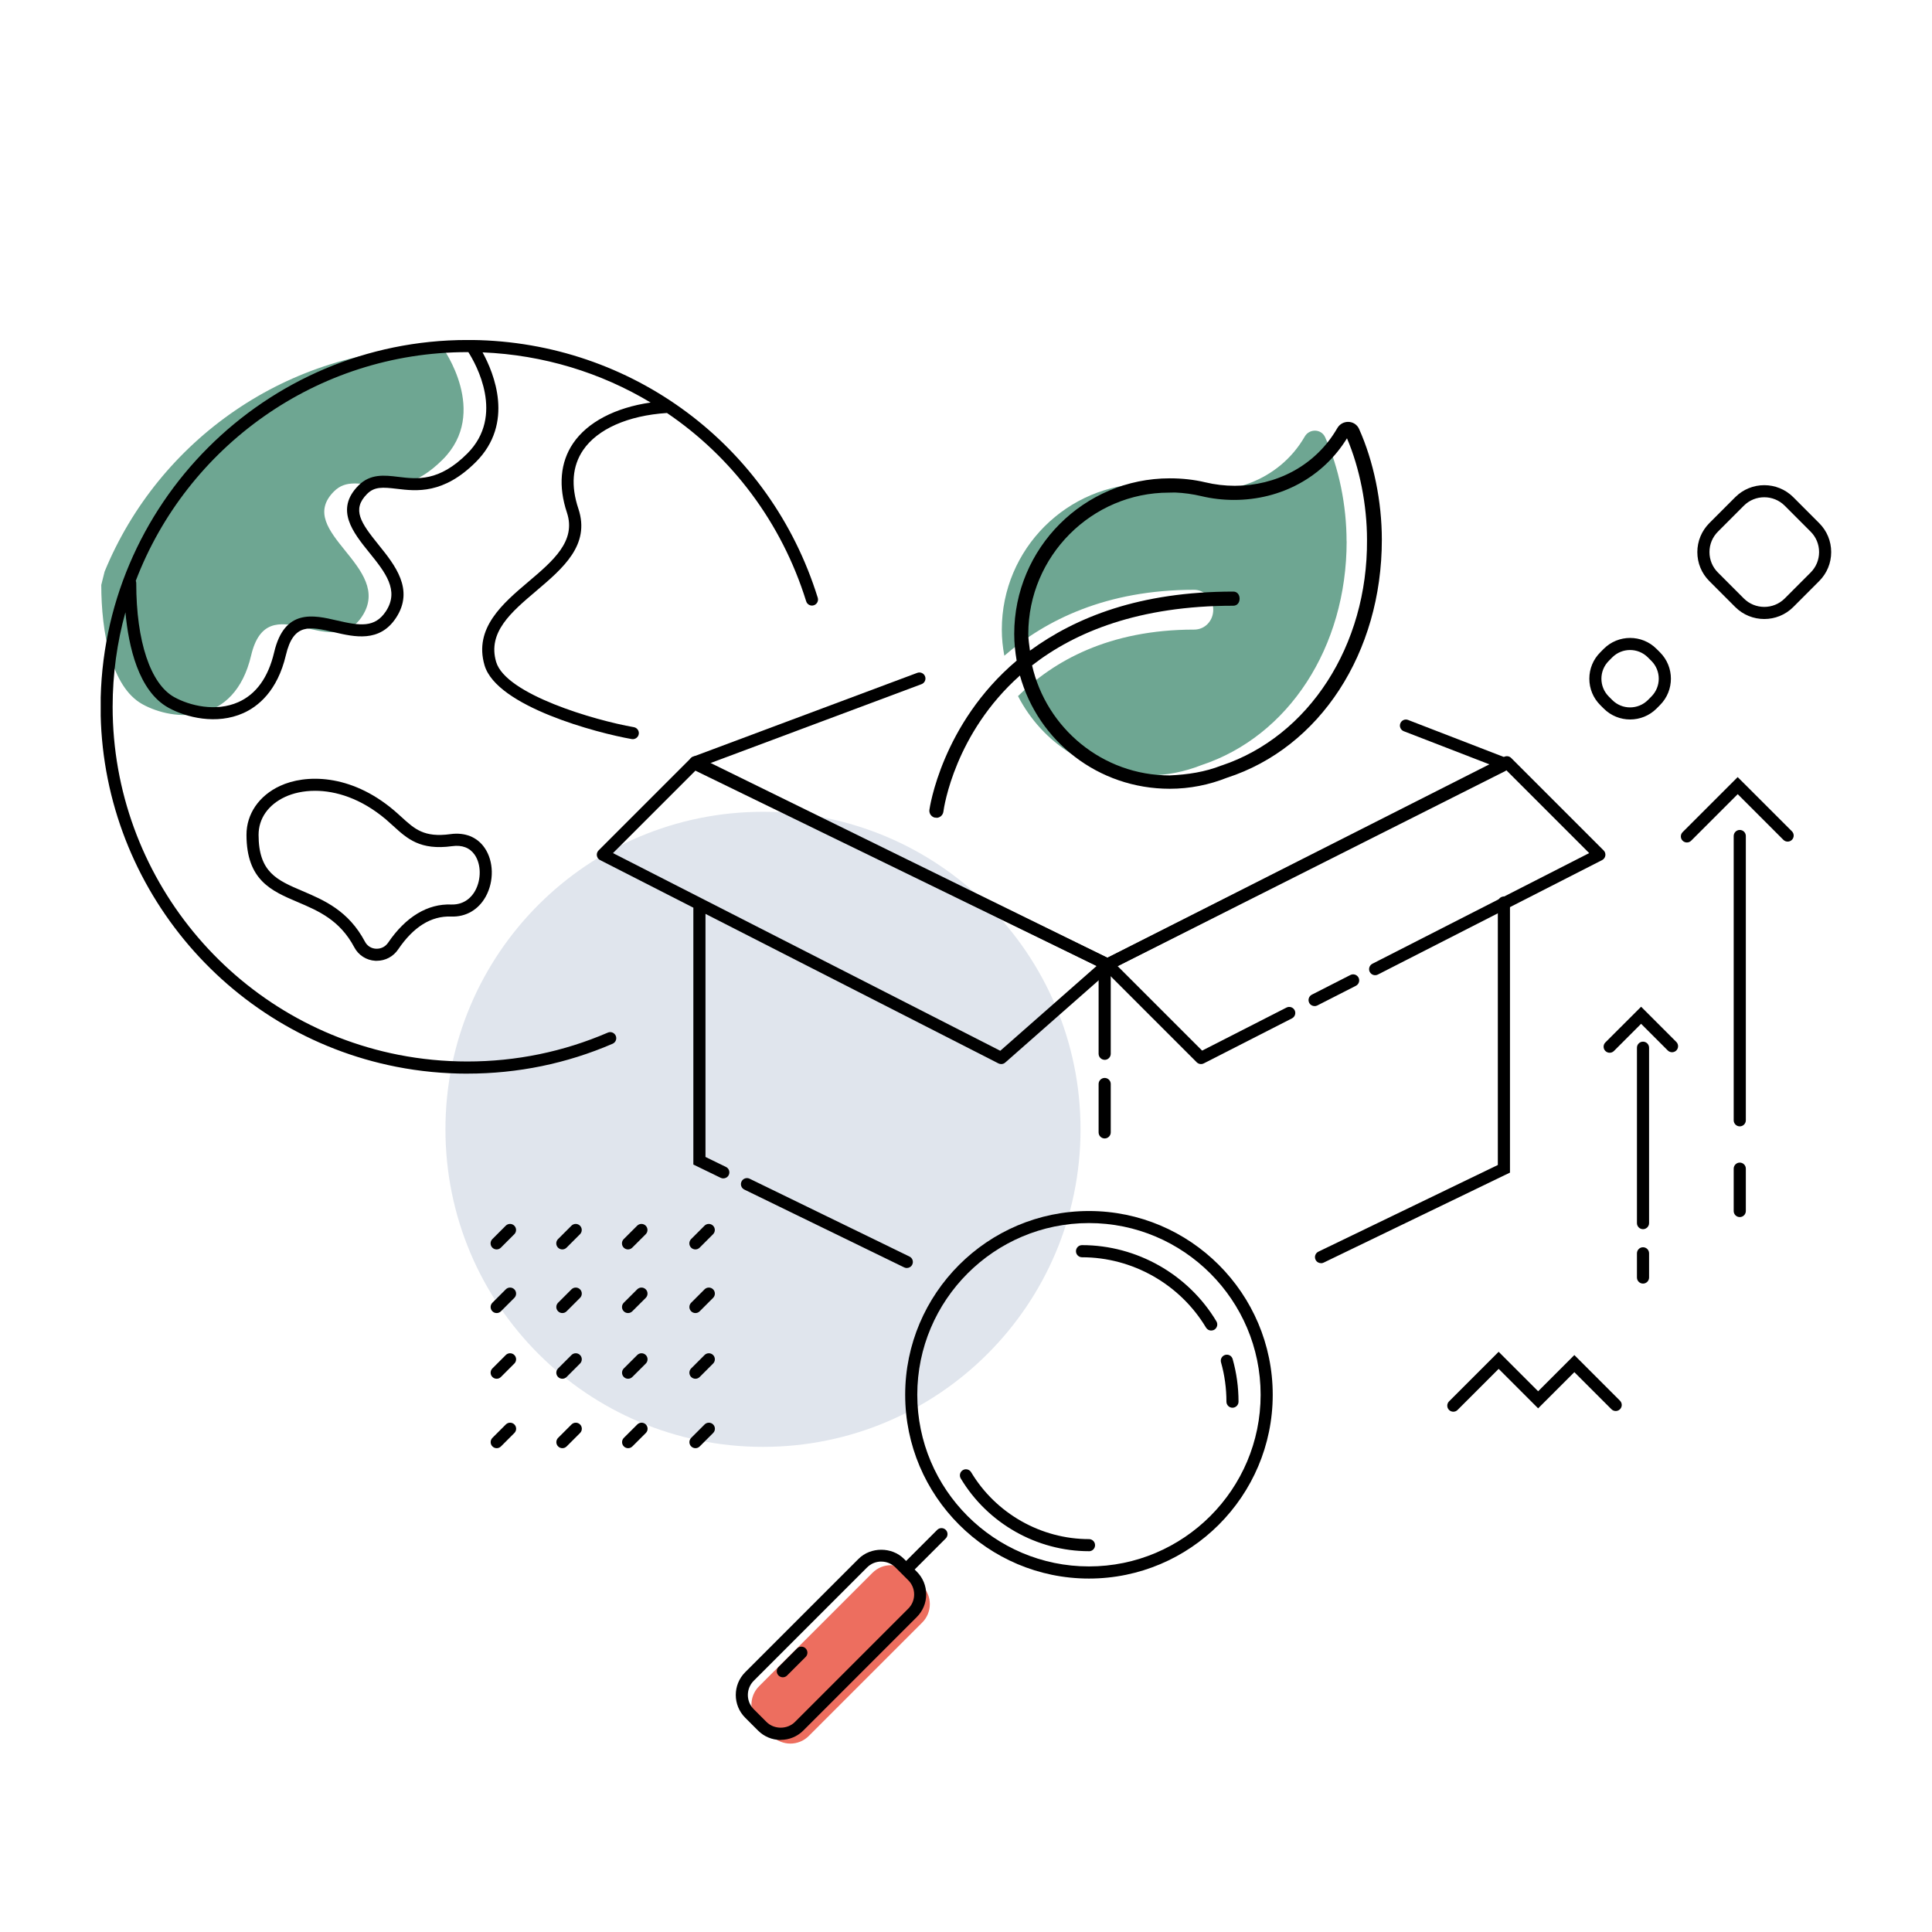 <?xml version="1.0" encoding="UTF-8"?><svg id="Ebene_1" xmlns="http://www.w3.org/2000/svg" xmlns:xlink="http://www.w3.org/1999/xlink" viewBox="0 0 500 500"><defs><style>.cls-1{fill:none;}.cls-2{clip-path:url(#clippath);}.cls-3{fill:#ed6e5f;}.cls-4{fill:#e0e5ed;}.cls-5{fill:#6ea692;}.cls-6{clip-path:url(#clippath-1);}.cls-7{clip-path:url(#clippath-2);}</style><clipPath id="clippath"><rect class="cls-1" x="26.06" y="88" width="447.89" height="363.24"/></clipPath><clipPath id="clippath-1"><rect class="cls-1" x="26.06" y="88" width="447.89" height="363.24"/></clipPath><clipPath id="clippath-2"><rect class="cls-1" x="26.06" y="88" width="447.89" height="363.24"/></clipPath></defs><g class="cls-2"><path class="cls-5" d="m348.51,140.09c0,27.43-15.03,50.47-37.6,57.93-4.3,1.7-8.97,2.67-13.88,2.67-14.64,0-27.3-8.35-33.57-20.54,9.14-9.03,23.47-17.21,45.58-17.21,2.84,0,4.95-2.31,4.95-5.15s-2.31-5.15-4.95-5.15c-22.69,0-38.37,7.77-49.12,17.06-.41-2.19-.65-4.44-.65-6.76,0-20.85,16.9-37.77,37.75-37.77,2.97,0,5.86.3,8.62.96,11.82,2.86,25.35-1.59,32.02-13.14,1.21-2.11,4.29-2.04,5.29.18,3.55,7.89,5.54,17.57,5.54,26.9"/><path class="cls-5" d="m114.58,90.01s12.14,16.76,0,28.91c-13.24,13.24-21.92,2.03-28.15,8.26-10.46,10.46,15.7,19.55,7.27,32.34-7.93,12.04-24.41-8.14-28.71,10.12-4.29,18.26-20.04,17.09-28.13,12.61-8.09-4.47-10.65-18.7-10.65-30.87l.86-3.45c13.96-33.99,47.39-57.92,86.4-57.92h1.1Z"/></g><path d="m376.12,365.35c-.4,0-.8-.15-1.11-.46-.61-.61-.61-1.6,0-2.21l12.84-12.84,10.22,10.22,9.37-9.37,11.81,11.81c.61.61.61,1.6,0,2.21s-1.6.61-2.21,0l-9.6-9.6-9.37,9.37-10.22-10.22-10.63,10.63c-.31.31-.7.46-1.11.46Z"/><g class="cls-6"><path class="cls-4" d="m279.64,292.27c0,45.39-36.79,82.18-82.18,82.18s-82.18-36.79-82.18-82.18,36.79-82.18,82.18-82.18,82.18,36.79,82.18,82.18"/></g><path d="m425.21,332.19c-.86,0-1.57-.7-1.57-1.57v-6.26c0-.86.7-1.57,1.57-1.57s1.57.7,1.57,1.57v6.26c0,.86-.7,1.57-1.57,1.57Zm-190.52-4.03c-.23,0-.47-.05-.69-.16l-41.37-20.14c-.78-.38-1.1-1.32-.72-2.09.38-.78,1.32-1.1,2.09-.72l41.37,20.14c.78.38,1.1,1.32.72,2.09-.27.56-.83.88-1.41.88Zm107.19-1.25c-.58,0-1.14-.32-1.41-.89-.38-.78-.05-1.71.73-2.09l46.44-22.43v-67.92c0-.86.7-1.57,1.57-1.57s1.57.7,1.57,1.57v69.89l-48.21,23.29c-.22.11-.45.16-.68.16Zm83.33-8.8c-.86,0-1.57-.7-1.57-1.57v-45.39c0-.86.7-1.57,1.57-1.57s1.57.7,1.57,1.57v45.39c0,.86-.7,1.57-1.57,1.57Zm25.04-3.13c-.86,0-1.57-.7-1.57-1.57v-10.96c0-.86.7-1.57,1.57-1.57s1.57.7,1.57,1.57v10.96c0,.86-.7,1.57-1.57,1.57Zm-263.06-10.01c-.23,0-.47-.05-.69-.16l-7.06-3.43v-66.23c0-.86.7-1.57,1.57-1.57s1.57.7,1.57,1.57v64.27l5.3,2.58c.78.38,1.1,1.32.72,2.09-.27.56-.83.88-1.41.88Zm98.7-10.34c-.86,0-1.57-.7-1.57-1.57v-12.52c0-.86.7-1.57,1.57-1.57s1.57.7,1.57,1.57v12.52c0,.86-.7,1.57-1.57,1.57Zm164.36-3.13c-.86,0-1.57-.7-1.57-1.57v-73.57c0-.86.7-1.57,1.57-1.57s1.57.7,1.57,1.57v73.57c0,.86-.7,1.57-1.57,1.57Zm-164.36-17.22c-.86,0-1.57-.7-1.57-1.57v-22.46l-104.14-50.7c-.35-.17-.61-.46-.75-.79-.43-.15-.79-.48-.96-.93-.3-.81.11-1.71.92-2.01l58.01-21.69c.8-.29,1.71.11,2.01.92s-.11,1.71-.92,2.01l-55.07,20.59,102.86,50.08c.12.03.24.08.35.13l99.16-49.92-22.49-8.7c-.81-.31-1.21-1.22-.9-2.02.31-.81,1.22-1.22,2.03-.89l25.34,9.8c.81.31,1.21,1.22.9,2.03-.07.19-.18.36-.32.5-.13.37-.4.7-.78.89l-102.11,51.4v21.77c0,.86-.7,1.57-1.57,1.57Zm130.69-1.83c-.4,0-.8-.15-1.11-.46-.61-.61-.61-1.6,0-2.21l9.25-9.24,9.11,9.11c.61.61.61,1.6,0,2.21s-1.6.61-2.21,0l-6.9-6.9-7.03,7.03c-.31.31-.7.46-1.11.46Zm19.99-54.42c-.4,0-.8-.15-1.11-.46-.61-.61-.61-1.6,0-2.21l14.25-14.25,14.04,14.03c.61.61.61,1.6,0,2.21s-1.6.61-2.21,0l-11.82-11.82-12.04,12.04c-.31.31-.7.46-1.11.46Z"/><path d="m310.82,275.38c-.4,0-.81-.16-1.11-.46l-24.21-24.21c-.36-.36-.52-.86-.44-1.35.08-.5.39-.92.84-1.15l103.38-52.34c.61-.3,1.33-.19,1.81.29l23.93,23.93c.36.35.52.86.44,1.35-.08.5-.39.92-.83,1.15l-58.03,29.62c-.78.39-1.71.09-2.11-.68-.39-.77-.09-1.71.68-2.11l56.11-28.64-21.61-21.61-100.44,50.85,21.88,21.88,21.83-11.14c.77-.39,1.71-.09,2.11.68.39.77.09,1.71-.68,2.11l-22.84,11.66c-.23.12-.47.17-.71.17Z"/><path d="m340.22,260.38c-.57,0-1.12-.31-1.4-.85-.39-.77-.09-1.71.68-2.11l9.98-5.09c.77-.39,1.71-.09,2.11.68.39.77.09,1.71-.68,2.11l-9.98,5.09c-.23.12-.47.17-.71.17Z"/><path d="m259.11,275.38c-.24,0-.49-.06-.71-.17l-103.1-52.62c-.45-.23-.75-.65-.83-1.15-.08-.5.09-1,.44-1.35l23.93-23.93c.47-.47,1.2-.59,1.8-.3l106.67,52.34c.47.23.79.68.86,1.2.07.52-.13,1.03-.52,1.38l-27.5,24.21c-.29.26-.66.39-1.03.39Zm-100.47-54.6l100.23,51.16,24.95-21.96-103.56-50.82-21.62,21.62Z"/><g class="cls-7"><path d="m162.56,374.79c-.4,0-.8-.15-1.11-.46-.61-.61-.61-1.6,0-2.21l3.48-3.47c.61-.61,1.6-.61,2.21,0s.61,1.6,0,2.21l-3.48,3.47c-.31.31-.71.46-1.11.46Zm17.43,0c-.4,0-.8-.15-1.11-.46-.61-.61-.61-1.6,0-2.21l3.47-3.47c.61-.61,1.6-.61,2.21,0s.61,1.6,0,2.21l-3.47,3.47c-.31.31-.7.46-1.11.46Zm-34.44,0c-.4,0-.8-.15-1.11-.46-.61-.61-.61-1.6,0-2.21l3.47-3.47c.61-.61,1.6-.61,2.21,0s.61,1.6,0,2.21l-3.47,3.47c-.31.31-.7.46-1.11.46Zm-17,0c-.4,0-.8-.15-1.11-.46-.61-.61-.61-1.6,0-2.21l3.47-3.47c.61-.61,1.6-.61,2.21,0s.61,1.6,0,2.21l-3.47,3.47c-.31.31-.7.46-1.11.46Zm34-17.97c-.4,0-.8-.15-1.11-.46-.61-.61-.61-1.6,0-2.21l3.48-3.47c.61-.61,1.6-.61,2.21,0s.61,1.6,0,2.21l-3.48,3.47c-.31.31-.71.46-1.11.46Zm17.43,0c-.4,0-.8-.15-1.11-.46-.61-.61-.61-1.6,0-2.21l3.47-3.47c.61-.61,1.6-.61,2.21,0s.61,1.6,0,2.21l-3.47,3.47c-.31.31-.7.46-1.11.46Zm-34.44,0c-.4,0-.8-.15-1.11-.46-.61-.61-.61-1.6,0-2.21l3.47-3.47c.61-.61,1.6-.61,2.21,0s.61,1.6,0,2.21l-3.47,3.47c-.31.31-.7.46-1.11.46Zm-17,0c-.4,0-.8-.15-1.11-.46-.61-.61-.61-1.6,0-2.21l3.47-3.47c.61-.61,1.6-.61,2.21,0s.61,1.6,0,2.21l-3.47,3.47c-.31.31-.7.46-1.11.46Zm51.44-17c-.4,0-.8-.15-1.11-.46-.61-.61-.61-1.6,0-2.21l3.47-3.47c.61-.61,1.6-.61,2.21,0s.61,1.6,0,2.21l-3.47,3.47c-.31.31-.7.46-1.11.46Zm-34.44,0c-.4,0-.8-.15-1.11-.46-.61-.61-.61-1.6,0-2.21l3.47-3.47c.61-.61,1.6-.61,2.21,0s.61,1.6,0,2.21l-3.47,3.47c-.31.31-.7.46-1.11.46Zm-17,0c-.4,0-.8-.15-1.11-.46-.61-.61-.61-1.6,0-2.21l3.47-3.47c.61-.61,1.6-.61,2.21,0s.61,1.6,0,2.21l-3.47,3.47c-.31.31-.7.46-1.11.46Zm34,0c-.4,0-.8-.15-1.11-.46-.61-.61-.61-1.6,0-2.21l3.48-3.47c.61-.61,1.6-.61,2.21,0s.61,1.6,0,2.21l-3.48,3.47c-.31.31-.71.46-1.11.46Zm17.43-16.47c-.4,0-.8-.15-1.11-.46-.61-.61-.61-1.6,0-2.21l3.47-3.47c.61-.61,1.6-.61,2.21,0s.61,1.6,0,2.21l-3.47,3.47c-.31.31-.7.46-1.11.46Zm-34.44,0c-.4,0-.8-.15-1.11-.46-.61-.61-.61-1.6,0-2.21l3.47-3.47c.61-.61,1.6-.61,2.21,0s.61,1.6,0,2.21l-3.47,3.47c-.31.31-.7.46-1.11.46Zm-17,0c-.4,0-.8-.15-1.11-.46-.61-.61-.61-1.6,0-2.21l3.47-3.47c.61-.61,1.6-.61,2.21,0s.61,1.6,0,2.21l-3.47,3.47c-.31.31-.7.46-1.11.46Zm34,0c-.4,0-.8-.15-1.11-.46-.61-.61-.61-1.6,0-2.21l3.48-3.47c.61-.61,1.6-.61,2.21,0,.61.61.61,1.6,0,2.21l-3.48,3.47c-.31.31-.71.46-1.11.46Zm-41.57-45.49c-6.19,0-12.38-.6-18.39-1.78-44.35-8.71-76.54-47.88-76.54-93.15,0-52.35,42.59-94.94,94.93-94.94h1.1c.05,0,.1,0,.16,0,41.29.53,77.13,27.2,89.41,66.7.26.83-.2,1.7-1.03,1.96-.82.26-1.7-.2-1.96-1.03-6.37-20.47-19.27-37.38-36.03-48.74-10.11.66-18,4.16-21.71,9.62-2.79,4.12-3.2,9.22-1.21,15.17,3.12,9.37-4.02,15.41-10.92,21.27-6.49,5.5-12.62,10.7-10.37,18.35,2.47,8.41,25.51,15.13,35.64,16.9.85.15,1.42.96,1.27,1.81-.15.85-.98,1.42-1.81,1.27-8.88-1.55-34.96-8.4-38.1-19.1-2.82-9.6,4.71-15.99,11.35-21.62,6.39-5.41,12.42-10.53,9.97-17.89-2.27-6.83-1.73-13.02,1.59-17.92,3.72-5.49,10.9-9.24,20.07-10.57-12.87-7.73-27.73-12.32-43.49-12.98,2.97,5.42,8.28,18.35-1.73,28.37-8.39,8.39-15.38,7.55-20.48,6.94-3.62-.43-5.77-.59-7.67,1.32-4.05,4.05-1.62,7.49,3.01,13.23,4.14,5.14,9.3,11.53,4.46,18.86-4.24,6.44-10.76,4.92-15.99,3.71-6.34-1.48-10.53-2.45-12.5,5.91-2.2,9.35-7.24,13.34-11.07,15.04-6.86,3.05-14.72,1.14-19.34-1.42-7.75-4.29-10.32-15.88-11.12-24.7-2.16,7.79-3.31,15.99-3.31,24.46,0,43.77,31.13,81.66,74.02,90.08,5.81,1.14,11.79,1.72,17.78,1.72,12.63,0,24.86-2.52,36.35-7.47.79-.35,1.71.02,2.06.82.34.79-.02,1.71-.82,2.06-11.89,5.13-24.53,7.73-37.59,7.73Zm-85.82-127.54c.08.18.12.39.12.6,0,15.06,3.68,26.09,9.84,29.5,4,2.21,10.74,3.87,16.56,1.3,4.63-2.05,7.76-6.39,9.29-12.9,2.68-11.4,10.21-9.65,16.26-8.24,5.99,1.39,9.82,1.92,12.66-2.38,3.58-5.43-.24-10.16-4.28-15.17-4.23-5.24-9.02-11.18-2.79-17.41,3.07-3.07,6.72-2.64,10.25-2.21,4.96.6,10.58,1.27,17.89-6.04,9.79-9.79,2.23-23.16.27-26.24h-.26c-39.14,0-72.64,24.63-85.82,59.2Zm62.37,98.34c-.12,0-.25,0-.37-.01-2.32-.13-4.36-1.43-5.45-3.49-3.75-7.06-9.29-9.42-14.64-11.7-6.82-2.9-13.25-5.64-13.26-17.42,0-5.39,3.24-10.12,8.67-12.64,6.54-3.04,18.18-3.23,29.42,6.25.71.6,1.38,1.21,2.03,1.8,3.4,3.11,5.86,5.36,12.67,4.42h0c3.77-.51,6.92.75,8.85,3.57,2.36,3.43,2.47,8.61.28,12.59-1.89,3.43-5.17,5.33-9,5.17-5.16-.18-9.71,2.67-13.67,8.51-1.26,1.86-3.31,2.94-5.52,2.94Zm-15.98-44c-3.03,0-5.69.62-7.75,1.58-4.36,2.03-6.86,5.6-6.86,9.81,0,9.71,4.76,11.73,11.35,14.54,5.58,2.38,11.91,5.07,16.18,13.11.58,1.1,1.63,1.77,2.86,1.83,1.27.06,2.42-.51,3.14-1.57,4.55-6.69,10.24-10.13,16.38-9.87,3.54.09,5.38-2.17,6.14-3.56,1.62-2.94,1.57-6.86-.12-9.31-1.25-1.82-3.27-2.6-5.85-2.23h0c-8.26,1.13-11.63-1.95-15.21-5.22-.62-.56-1.25-1.14-1.93-1.72-6.46-5.45-12.98-7.39-18.33-7.39Zm340.34-18.46c-2.47,0-4.94-.94-6.82-2.82h0l-.91-.91c-1.82-1.82-2.82-4.24-2.82-6.82s1-5,2.83-6.82l.9-.91c3.76-3.76,9.89-3.76,13.65,0l.91.91c3.76,3.76,3.76,9.88,0,13.64l-.9.91c-1.88,1.88-4.36,2.82-6.83,2.82Zm-4.61-5.03c2.54,2.55,6.68,2.53,9.22,0l.9-.91c2.54-2.55,2.54-6.68,0-9.22l-.91-.91c-2.55-2.54-6.68-2.54-9.22,0l-.9.91c-2.54,2.54-2.54,6.68,0,9.22l.91.91Zm39.33-20.97c-2.72,0-5.44-1.03-7.51-3.1l-6.7-6.71c-2.01-2-3.11-4.67-3.11-7.5s1.11-5.5,3.11-7.51l6.7-6.71c4.14-4.14,10.88-4.14,15.02,0l6.7,6.71c2.01,2,3.11,4.67,3.11,7.51s-1.11,5.5-3.11,7.5l-6.7,6.71c-2.07,2.07-4.79,3.1-7.51,3.1Zm-5.29-5.32c2.91,2.91,7.66,2.92,10.59,0l6.7-6.71c1.41-1.41,2.19-3.29,2.19-5.29s-.78-3.88-2.19-5.29l-6.7-6.71c-2.93-2.92-7.68-2.92-10.59,0l-6.7,6.71c-1.41,1.41-2.19,3.29-2.19,5.29s.78,3.88,2.19,5.29l6.7,6.71Z"/><path d="m316.17,198.09c-4.32,1.72-8.85,2.38-13.45,2.59-17.38,0-31.91-12.21-35.62-28.48,11.16-8.67,27.66-15.44,52.09-15.44,1.01,0,1.62-.82,1.62-1.83s-.62-1.83-1.62-1.83c-24.23,0-40.74,6.62-52.64,15.29-.16-1.42-.43-2.84-.43-4.3,0-20.18,16.42-36.6,36.4-36.6l1.61-.03c2.29.1,4.55.41,6.74.93,2.77.66,5.63.99,8.49.99,12.22,0,23.08-5.95,29.24-15.95,3.3,7.76,5.18,17.26,5.18,26.26.2,27.46-15.11,50.88-37.6,58.41m35.55-87.09c-.55-1.21-1.69-1.83-2.84-1.83-1.08,0-2.18.54-2.81,1.64-5.72,9.9-16.04,14.9-26.51,14.9-2.56,0-5.13-.3-7.64-.9-2.95-.7-6.03-1.03-9.19-1.03-22.23,0-40.26,18.05-40.26,40.28,0,2.36.25,4.66.63,6.9-19.42,16.42-22.54,38.27-22.58,38.62-.13,1,.58,1.92,1.58,2.04.07-.19.15.02.23.02.9,0,1.69-.67,1.81-1.6.17-1.31,3.02-20.28,19.81-35.23,4.71,17,20.26,29.31,38.77,29.31,5.23,0,10.22-1.03,14.8-2.85,24.06-7.77,40.09-32.34,40.09-61.6,0-9.95-2.13-20.28-5.9-28.69"/><path d="m281.82,408.53c-26.22,0-47.56-21.34-47.56-47.56s21.34-47.56,47.56-47.56,47.56,21.34,47.56,47.56-21.34,47.56-47.56,47.56Zm0-92c-24.5,0-44.43,19.93-44.43,44.43s19.93,44.43,44.43,44.43,44.43-19.93,44.43-44.43-19.93-44.43-44.43-44.43Zm0,84.92c-13.52,0-26.23-7.22-33.18-18.83-.44-.74-.2-1.7.54-2.15.74-.45,1.71-.2,2.15.54,6.39,10.68,18.08,17.31,30.5,17.31.86,0,1.57.7,1.57,1.57s-.7,1.57-1.57,1.57Zm37.15-37.13c-.86,0-1.57-.7-1.57-1.57,0-3.46-.47-6.89-1.4-10.17-.24-.83.25-1.7,1.08-1.93.85-.24,1.7.25,1.93,1.08,1.01,3.57,1.52,7.28,1.52,11.02,0,.86-.7,1.57-1.57,1.57Zm-5.5-19.97c-.53,0-1.05-.27-1.35-.76-6.72-11.23-19.02-18.21-32.09-18.21-.86,0-1.57-.7-1.57-1.57s.7-1.57,1.57-1.57c14.17,0,27.5,7.56,34.78,19.73.44.74.2,1.7-.54,2.15-.25.15-.53.22-.8.22Z"/><path class="cls-3" d="m196.45,445.94l3.32,3.32c2.64,2.64,6.92,2.64,9.55,0l29.34-29.34c2.64-2.64,2.64-6.92,0-9.55l-3.32-3.32c-2.64-2.64-6.92-2.64-9.55,0l-29.34,29.34c-2.64,2.64-2.64,6.92,0,9.55"/><path d="m202.05,450.3c-2.22,0-4.31-.87-5.88-2.44l-3.32-3.32c-3.24-3.24-3.24-8.52,0-11.77l29.34-29.34c3.14-3.14,8.63-3.14,11.76,0l.55.55,8.05-8.05c.61-.61,1.6-.61,2.21,0s.61,1.6,0,2.21l-8.05,8.05.55.55c1.57,1.57,2.44,3.66,2.44,5.88s-.87,4.31-2.44,5.88l-29.34,29.34c-1.57,1.57-3.66,2.44-5.88,2.44Zm26.02-46.17c-1.38,0-2.69.54-3.67,1.52l-29.34,29.34c-2.02,2.03-2.02,5.32,0,7.34l3.32,3.32c1.96,1.96,5.38,1.96,7.34,0l29.34-29.34c.98-.98,1.52-2.28,1.52-3.67s-.54-2.69-1.52-3.67l-1.65-1.65s-.01,0-.01-.01l-1.65-1.65c-.98-.98-2.28-1.52-3.67-1.52Z"/></g><path d="m202.6,434.08c-.4,0-.8-.15-1.11-.46-.61-.61-.61-1.6,0-2.21l4.8-4.8c.61-.61,1.6-.61,2.21,0s.61,1.6,0,2.21l-4.8,4.8c-.31.31-.7.46-1.11.46Z"/></svg>